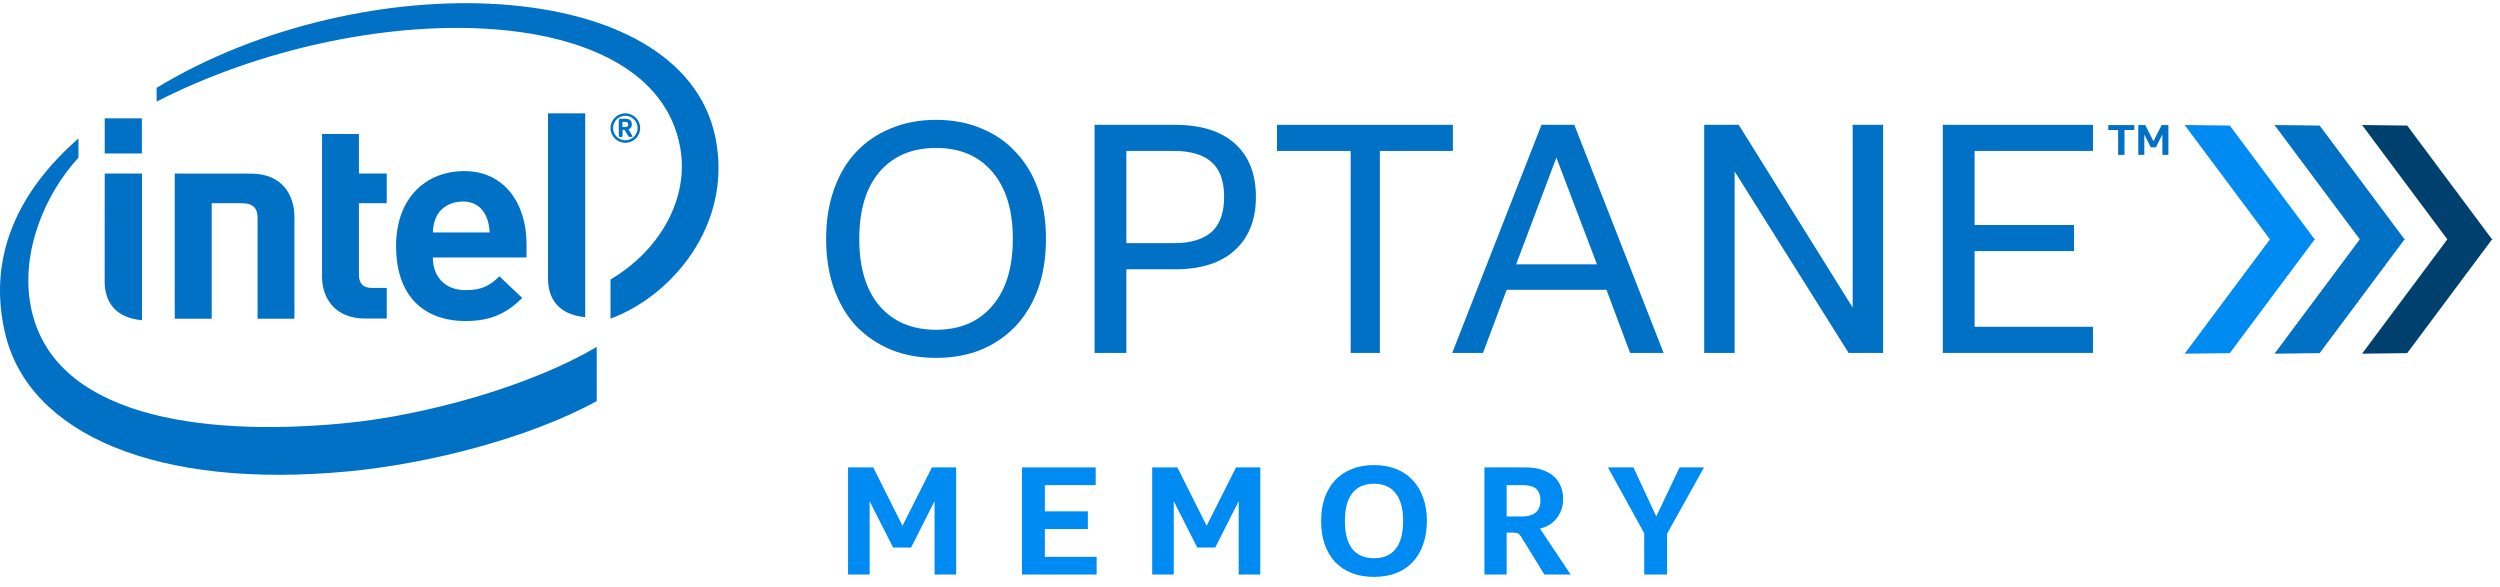 <svg width="196" height="46" viewBox="0 0 196 46" fill="none" xmlns="http://www.w3.org/2000/svg">
<path d="M16.597 15.933V24.988H13.701V13.607L19.679 13.613C22.218 13.613 23.083 15.395 23.083 17.014V24.988H20.193V17.029C20.193 16.351 19.84 15.933 18.989 15.933L16.597 15.933ZM36.287 15.797C35.297 15.797 34.531 16.304 34.211 16.991C34.022 17.404 33.957 17.72 33.934 18.226H38.389C38.332 16.991 37.77 15.797 36.287 15.797ZM33.934 20.187C33.934 21.662 34.855 22.747 36.499 22.747C37.778 22.747 38.414 22.394 39.153 21.662L40.942 23.361C39.796 24.487 38.595 25.17 36.478 25.17C33.706 25.17 31.053 23.666 31.053 19.281C31.053 15.535 33.369 13.414 36.413 13.414C39.497 13.414 41.28 15.897 41.28 19.149V20.187H33.934ZM28.608 24.973C26.25 24.973 25.249 23.339 25.249 21.724V10.506H28.14V13.607H30.319V15.933H28.14V21.544C28.14 22.205 28.453 22.572 29.143 22.572H30.319V24.973H28.608ZM11.124 12.034H8.209V9.277H11.124V12.034ZM11.132 25.107C8.948 24.898 8.206 23.58 8.206 22.059L8.209 13.607H11.132L11.132 25.107ZM45.881 24.864C43.703 24.655 42.963 23.339 42.963 21.82V8.885H45.881V24.864ZM56.082 10.754C53.438 -2.079 28.411 -2.891 12.279 6.884V7.963C28.395 -0.281 51.25 -0.232 53.332 11.588C54.029 15.496 51.816 19.571 47.864 21.913V24.977C52.621 23.245 57.499 17.629 56.082 10.754ZM26.759 33.207C15.626 34.231 4.024 32.623 2.401 23.964C1.606 19.695 3.56 15.17 6.152 12.359V10.856C1.486 14.928 -1.046 20.084 0.412 26.176C2.272 33.988 12.229 38.415 27.427 36.945C33.44 36.361 41.31 34.436 46.782 31.447V27.2C41.817 30.143 33.602 32.576 26.759 33.207Z" fill="#0071C5"/>
<path d="M49.254 9.744C49.254 9.603 49.172 9.558 48.983 9.558H48.801V9.957C48.827 9.957 48.959 9.962 48.983 9.962C49.172 9.962 49.254 9.899 49.254 9.767V9.744ZM49.539 10.732H49.323C49.303 10.732 49.286 10.72 49.278 10.704L48.983 10.206C48.978 10.196 48.952 10.184 48.942 10.184H48.81V10.677C48.81 10.704 48.791 10.732 48.757 10.732H48.561C48.537 10.732 48.512 10.704 48.512 10.677V9.429C48.512 9.357 48.541 9.327 48.602 9.318C48.671 9.309 48.858 9.302 48.959 9.302C49.318 9.302 49.536 9.408 49.536 9.744V9.767C49.536 9.975 49.432 10.084 49.271 10.138L49.576 10.652C49.578 10.663 49.585 10.677 49.585 10.689C49.585 10.709 49.573 10.732 49.539 10.732ZM49.026 9.077C48.494 9.077 48.064 9.514 48.064 10.041C48.064 10.568 48.494 10.998 49.026 10.998C49.555 10.998 49.989 10.568 49.989 10.041C49.989 9.514 49.555 9.077 49.026 9.077ZM49.026 11.196C48.38 11.196 47.864 10.677 47.864 10.041C47.864 9.405 48.38 8.885 49.026 8.885C49.665 8.885 50.19 9.405 50.19 10.041C50.19 10.677 49.665 11.196 49.026 11.196Z" fill="#0071C5"/>
<path d="M67.367 18.727C67.367 20.991 67.897 22.744 68.958 23.988C70.036 25.232 71.512 25.854 73.386 25.854C75.26 25.854 76.727 25.232 77.788 23.988C78.866 22.744 79.405 20.991 79.405 18.727C79.405 16.464 78.866 14.71 77.788 13.466C76.727 12.222 75.26 11.6 73.386 11.6C71.512 11.6 70.036 12.222 68.958 13.466C67.897 14.71 67.367 16.464 67.367 18.727ZM64.768 18.727C64.768 17.311 64.972 16.023 65.378 14.866C65.785 13.708 66.359 12.732 67.102 11.937C67.862 11.125 68.772 10.503 69.833 10.071C70.894 9.622 72.078 9.397 73.386 9.397C74.694 9.397 75.879 9.622 76.939 10.071C78 10.503 78.901 11.125 79.644 11.937C80.404 12.732 80.987 13.708 81.394 14.866C81.801 16.023 82.004 17.311 82.004 18.727C82.004 20.161 81.801 21.457 81.394 22.615C80.987 23.755 80.404 24.731 79.644 25.543C78.901 26.338 78 26.96 76.939 27.409C75.879 27.841 74.694 28.057 73.386 28.057C72.078 28.057 70.894 27.841 69.833 27.409C68.772 26.96 67.862 26.338 67.102 25.543C66.359 24.731 65.785 23.755 65.378 22.615C64.972 21.457 64.768 20.161 64.768 18.727Z" fill="#0071C5"/>
<path d="M88.307 27.669H85.815V9.786H92.126C94.159 9.786 95.723 10.279 96.819 11.263C97.915 12.248 98.463 13.639 98.463 15.436C98.463 17.216 97.915 18.607 96.819 19.609C95.723 20.611 94.159 21.112 92.126 21.112H88.307V27.669ZM88.307 19.064H92.046C93.319 19.064 94.291 18.779 94.963 18.209C95.635 17.622 95.971 16.697 95.971 15.436C95.971 14.175 95.635 13.259 94.963 12.689C94.309 12.119 93.337 11.834 92.046 11.834H88.307V19.064Z" fill="#0071C5"/>
<path d="M108.181 11.834V27.669H105.891V11.834H100.118V9.786H113.905V11.834H108.181Z" fill="#0071C5"/>
<path d="M125.945 22.719H118.123L116.267 27.669H113.854L120.854 9.786H123.426L130.426 27.669H127.801L125.945 22.719ZM118.865 20.723H125.202L122.021 12.352L118.865 20.723Z" fill="#0071C5"/>
<path d="M136.315 9.786L145.251 24.118V9.786H147.637V27.669H144.932L135.996 13.44V27.669H133.61V9.786H136.315Z" fill="#0071C5"/>
<path d="M154.808 19.686V25.621H164.089V27.669H152.316V9.786H164.089V11.834H154.808V17.639H162.604V19.686H154.808Z" fill="#0071C5"/>
<path d="M168.114 10.542V12.141H167.643V9.804H168.193L168.831 11.078L169.473 9.804H170.003V12.141H169.531V10.539L169.019 11.552H168.626L168.114 10.542ZM166.56 10.19V12.141H166.061V10.19H165.289V9.804H167.332V10.19H166.56Z" fill="#0071C5"/>
<path fill-rule="evenodd" clip-rule="evenodd" d="M178.322 9.801L185.009 18.764L178.322 27.729L181.861 27.686L188.484 18.807L188.548 18.808L188.516 18.764L188.548 18.722L188.484 18.722L181.861 9.844L178.322 9.801Z" fill="#0071C5"/>
<path fill-rule="evenodd" clip-rule="evenodd" d="M171.277 9.8L177.964 18.764L171.277 27.729L174.816 27.685L181.439 18.807L181.503 18.807L181.471 18.764L181.503 18.721L181.439 18.722L174.816 9.844L171.277 9.8Z" fill="#008BF3"/>
<path fill-rule="evenodd" clip-rule="evenodd" d="M185.185 9.801L191.872 18.764L185.185 27.729L188.724 27.686L195.347 18.807L195.411 18.808L195.379 18.764L195.411 18.722L195.347 18.722L188.724 9.844L185.185 9.801Z" fill="#00406F"/>
<path d="M68.18 39.299V45.044H66.487V36.645H68.462L70.756 41.222L73.062 36.645H74.963V45.044H73.27V39.287L71.43 42.926H70.02L68.18 39.299Z" fill="#008BF3"/>
<path d="M81.916 41.478V43.657H85.976V45.044H80.125V36.645H85.903V38.033H81.916V40.09H85.289V41.478H81.916Z" fill="#008BF3"/>
<path d="M92.024 39.299V45.044H90.331V36.645H92.306L94.6 41.222L96.906 36.645H98.807V45.044H97.114V39.287L95.274 42.926H93.864L92.024 39.299Z" fill="#008BF3"/>
<path d="M107.722 43.766C108.467 43.766 109.031 43.523 109.415 43.036C109.808 42.549 110.004 41.819 110.004 40.845C110.004 39.879 109.808 39.153 109.415 38.666C109.031 38.171 108.467 37.923 107.722 37.923C106.978 37.923 106.41 38.171 106.017 38.666C105.633 39.153 105.441 39.879 105.441 40.845C105.441 41.819 105.633 42.549 106.017 43.036C106.41 43.523 106.978 43.766 107.722 43.766ZM107.722 45.227C107.085 45.227 106.508 45.13 105.993 44.935C105.478 44.732 105.04 44.444 104.68 44.071C104.329 43.689 104.055 43.227 103.858 42.683C103.67 42.139 103.576 41.526 103.576 40.845C103.576 40.163 103.67 39.554 103.858 39.019C104.055 38.475 104.329 38.017 104.68 37.643C105.04 37.262 105.478 36.97 105.993 36.767C106.508 36.564 107.085 36.462 107.722 36.462C108.36 36.462 108.937 36.564 109.452 36.767C109.967 36.97 110.401 37.262 110.752 37.643C111.112 38.017 111.386 38.475 111.574 39.019C111.77 39.554 111.869 40.163 111.869 40.845C111.869 41.526 111.77 42.139 111.574 42.683C111.386 43.227 111.112 43.689 110.752 44.071C110.401 44.444 109.967 44.732 109.452 44.935C108.937 45.13 108.36 45.227 107.722 45.227Z" fill="#008BF3"/>
<path d="M122.549 39.104C122.549 39.68 122.386 40.183 122.058 40.614C121.731 41.035 121.29 41.311 120.734 41.441L123.138 45.044H121.077L119.286 42.123C119.196 41.977 119.11 41.88 119.029 41.831C118.947 41.782 118.82 41.758 118.648 41.758H118.121V45.044H116.379V36.645H119.63C120.079 36.645 120.484 36.702 120.844 36.816C121.204 36.929 121.511 37.091 121.764 37.302C122.018 37.513 122.21 37.773 122.341 38.081C122.48 38.382 122.549 38.723 122.549 39.104ZM120.77 39.238C120.77 38.824 120.66 38.52 120.439 38.325C120.218 38.13 119.863 38.033 119.372 38.033H118.121V40.492H119.335C119.801 40.492 120.157 40.386 120.402 40.175C120.648 39.964 120.77 39.652 120.77 39.238Z" fill="#008BF3"/>
<path d="M130.698 41.843V45.044H128.907V41.806L126.061 36.645H128.061L129.851 40.492L131.679 36.645H133.593L130.698 41.843Z" fill="#008BF3"/>
</svg>
